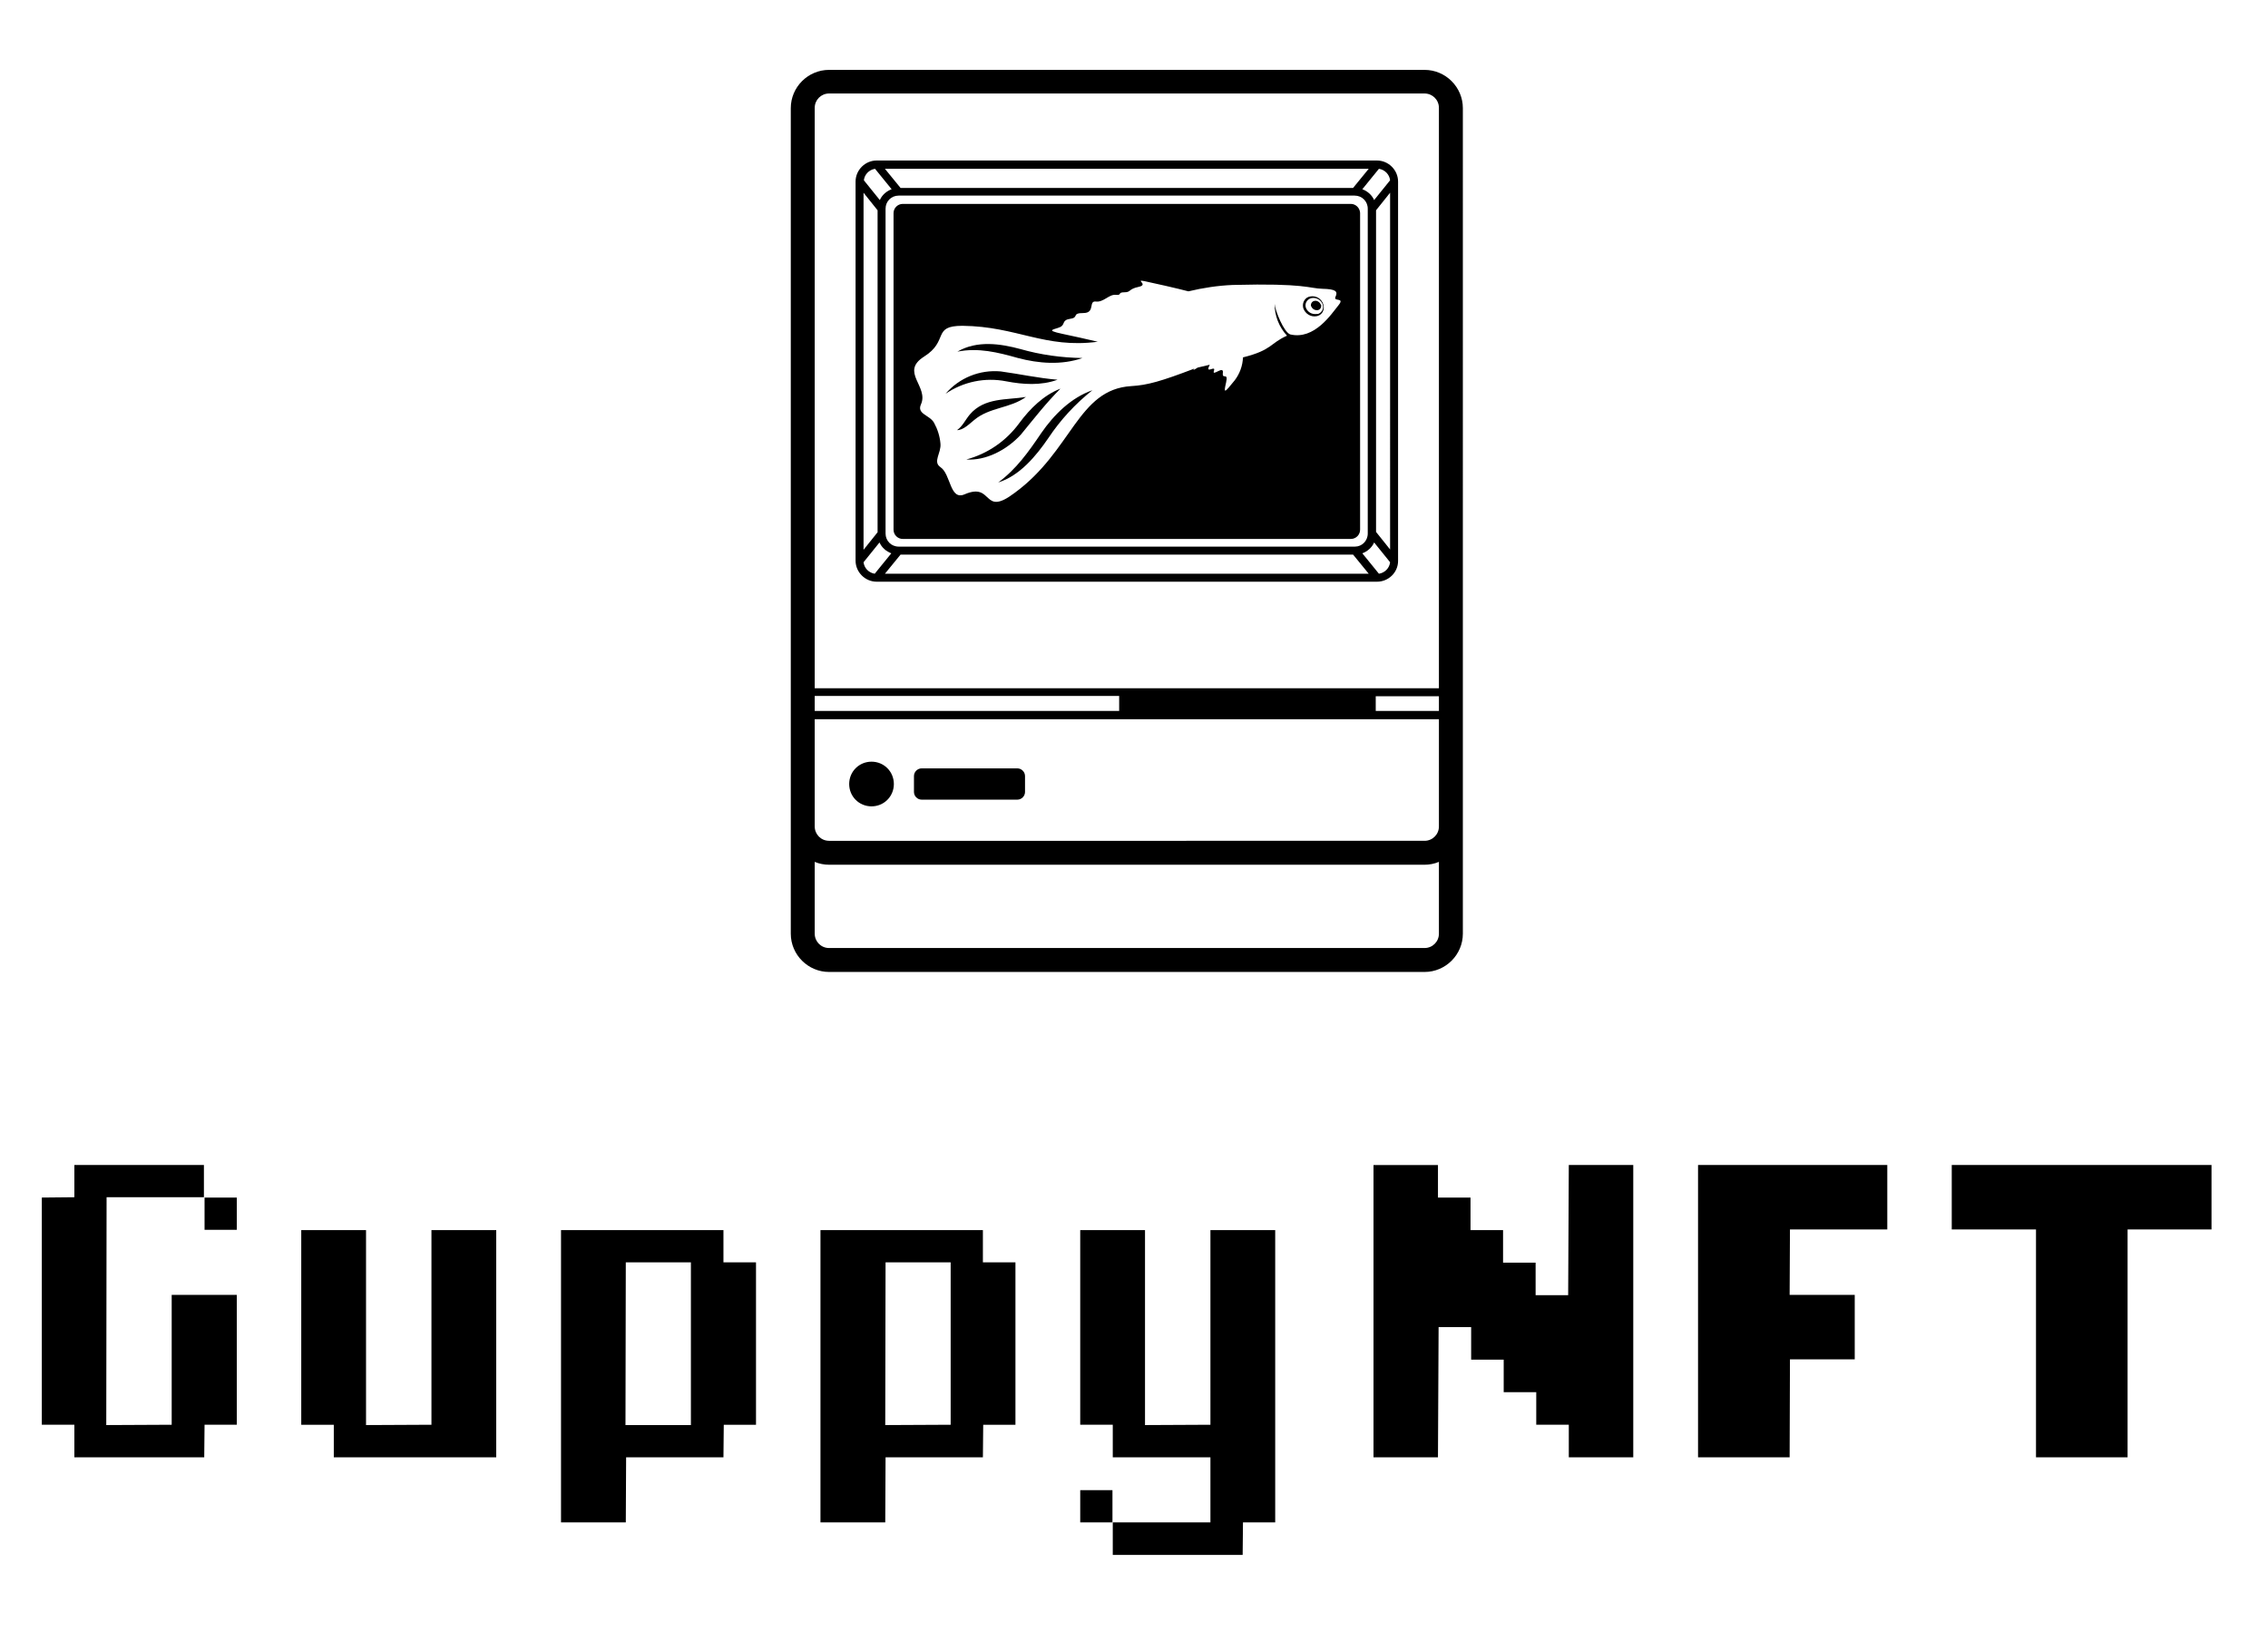 <?xml version="1.0" encoding="utf-8"?>
<!-- Generator: Adobe Illustrator 24.2.3, SVG Export Plug-In . SVG Version: 6.00 Build 0)  -->
<svg version="1.1" id="Layer_1" xmlns="http://www.w3.org/2000/svg" xmlns:xlink="http://www.w3.org/1999/xlink" x="0px" y="0px"
	 width="710.7px" height="511.1px" viewBox="0 0 710.7 511.1" style="enable-background:new 0 0 710.7 511.1;" xml:space="preserve"
	>
<path d="M326.3,135.7c-4,5.9-7.8,11.3-13.5,15.5c6.7-2.1,11.8-8.2,15.7-13.9c3.8-5.7,8.4-10.7,13.8-15
	C335.7,124.6,330.3,129.9,326.3,135.7z M319.9,136.2c4.1-5,7.9-9.9,12.4-14.4c-5.2,2-9.5,6.2-12.9,10.8c-4.1,5.6-9.9,9.6-16.6,11.4
	C308.9,144.4,315.4,141.1,319.9,136.2L319.9,136.2z M410.6,92.9c-1.5,0.2-2.5,1.7-2.3,3.2c0,0.2,0.1,0.3,0.1,0.5
	c0.6,1.7,2.3,2.8,4.1,2.5c1.5-0.2,2.5-1.6,2.3-3.1c0-0.2-0.1-0.3-0.1-0.5C414.2,93.6,412.4,92.6,410.6,92.9L410.6,92.9z M412.6,98.4
	c-1.5,0.2-2.9-0.6-3.4-2c-0.4-1.2,0.3-2.5,1.5-2.9c0.1,0,0.2-0.1,0.4-0.1c1.5-0.2,2.9,0.6,3.4,2.1c0.4,1.2-0.3,2.5-1.5,2.9
	C412.9,98.4,412.7,98.4,412.6,98.4L412.6,98.4z M411.9,94.3c-0.7,0.1-1.2,0.8-1.1,1.5c0,0.1,0,0.2,0.1,0.2c0.3,0.8,1.1,1.3,2,1.2
	c0.7-0.1,1.2-0.8,1.1-1.5c0-0.1,0-0.2-0.1-0.2C413.6,94.7,412.7,94.1,411.9,94.3L411.9,94.3z M319,112.2c6.4,1.7,13.6,2.3,20.2,0
	c-6.6-0.1-13.1-1-19.4-2.8c-6.3-1.7-13.6-2.8-19.8,0.8C306.6,108.9,312.6,110.4,319,112.2L319,112.2z M321.5,124.4
	c-6,1-13,0.1-17.6,5.5c-1.5,1.8-2.2,3.6-4,4.9c2,0,3.9-2,5.4-3.2C310.1,127.6,316.5,128,321.5,124.4L321.5,124.4z M315.3,119.5
	c5.2,1,10.9,1.4,16.1-0.5c-6.1-0.5-11.9-1.8-17.8-2.6c-6.6-0.6-13,2-17.3,7C301.9,119.6,308.7,118.2,315.3,119.5L315.3,119.5z
	 M423.3,63.9H282.9c-1.6,0-2.9,1.3-2.9,2.9v99.2c0,1.6,1.3,2.9,2.9,2.9h140.4c1.6,0,2.9-1.3,2.9-2.9V66.7
	C426.1,65.1,424.8,63.9,423.3,63.9L423.3,63.9z M419.4,95.7c-2.2,2.7-7.5,10.9-15.1,9.1c-2-0.7-4.7-7.4-4.9-9.6
	c0,3.7,1.4,7.3,3.9,10c-5.4,2.4-4.6,4.5-13.8,6.8l0,0c-0.1,2.6-1,5.1-2.6,7.2c-3.3,4.1-3.5,4.2-2.7,0.7s-1.3-0.7-1-3.1
	s-3.5,1.4-2.8-0.6s-3,1.4-1.3-1.9c-1.3,0.3-2.5,0.6-3.8,0.9c-1.1,0.7-1.8,1.1-1,0.3c-10.5,4-14.7,5.2-19.8,5.5
	c-16.8,1-18.5,20.3-36.6,33.5c-10.2,7.7-6.5-3.5-15.6,0.4c-4.7,2.1-4.3-6.3-7.6-8.5c-2.5-1.7,0.3-4.4,0-7.4c-0.2-2.3-0.9-4.5-2-6.5
	c-1.4-2.5-5.5-2.7-4.1-5.8c2.5-5.6-6.6-10.1,0.9-14.9c8-5,2.4-9.7,12.1-9.7c17.2,0.2,25.7,7.2,42.4,5c-3.7-0.9-7.5-1.7-11.2-2.5
	c-5.6-1.2-2.3-1.3-0.6-2.1s0.4-2.2,3.2-2.6s0.3-1.8,4.1-1.8s1.5-3.9,3.9-3.6s4.1-2.3,6.2-2.1s0.5-0.8,2.7-0.8s1.2-1,4.5-1.7
	s-1.3-2.4,1.8-1.8c2.5,0.5,10.8,2.4,13.8,3.2c4.6-1.1,9.2-1.8,13.9-2c22.9-0.6,23.9,1.1,28.1,1.2s4.9,0.8,4.1,2.5
	S421.6,93,419.4,95.7L419.4,95.7z M273.1,252.7c3.9,0,7-3.1,7-7s-3.1-7-7-7s-7,3.1-7,7S269.2,252.7,273.1,252.7z M438.1,175.8V56.9
	c0-3.6-3-6.6-6.6-6.6l0,0H274.7c-3.6,0-6.6,3-6.6,6.6v118.8c0,3.6,3,6.6,6.6,6.6h156.8C435.1,182.3,438.1,179.4,438.1,175.8
	L438.1,175.8z M432.1,179.8l-5.2-6.4c1.6-0.6,3-1.8,3.7-3.4l5,6.2C435.4,178,434,179.5,432.1,179.8L432.1,179.8z M424.6,171.3h-143
	c-2.3,0-4.1-1.8-4.1-4.1V65.4c0-2.3,1.8-4.1,4.1-4.1h142.9c2.3,0,4.1,1.8,4.1,4.1v101.8C428.6,169.5,426.8,171.3,424.6,171.3
	L424.6,171.3z M435.6,172.2l-4.4-5.5V65.9l4.4-5.5V172.2z M432.1,52.9c1.9,0.3,3.3,1.8,3.5,3.6l-5,6.2c-0.7-1.6-2.1-2.8-3.7-3.4
	L432.1,52.9z M428.9,52.9l-4.9,6H282.2l-4.9-6H428.9z M274.2,52.9l5.2,6.4c-1.6,0.6-3,1.8-3.7,3.4l-5-6.2
	C270.9,54.7,272.3,53.2,274.2,52.9L274.2,52.9z M270.6,60.4l4.4,5.5v100.9l-4.4,5.5L270.6,60.4z M274.1,179.8
	c-1.9-0.3-3.3-1.8-3.5-3.6l5-6.2c0.7,1.6,2.1,2.8,3.7,3.4L274.1,179.8z M277.3,179.8l4.9-6h141.8l4.9,6H277.3z M288.8,250.6h30
	c1.3,0,2.4-1.1,2.4-2.4c0,0,0,0,0,0v-5c0-1.3-1.1-2.4-2.4-2.4c0,0,0,0,0,0h-30c-1.3,0-2.4,1.1-2.4,2.4v5
	C286.4,249.5,287.5,250.6,288.8,250.6C288.8,250.6,288.8,250.6,288.8,250.6z M446.4,304.6c6.6,0,12-5.4,12-12V33.9
	c0-6.6-5.4-12-12-12H259.8c-6.6,0-12,5.4-12,12v258.7c0,6.6,5.4,12,12,12H446.4z M450.9,222.8h-19.8v-4.6h19.8V222.8z M255.3,33.8
	c0-2.5,2-4.5,4.5-4.5h186.6c2.5,0,4.5,2,4.5,4.5v181.9H255.3V33.8z M255.3,218.1h95.4v4.7h-95.4V218.1z M255.3,250.5v-25.1h195.6
	v33.6c0,2.5-2,4.5-4.5,4.5H259.8c-2.5,0-4.5-2-4.5-4.5l0,0V250.5z M255.3,292.6v-22.5c1.4,0.6,3,0.9,4.5,0.9h186.6
	c1.5,0,3.1-0.3,4.5-0.9v22.5c0,2.5-2,4.5-4.5,4.5H259.8C257.3,297.1,255.3,295.1,255.3,292.6L255.3,292.6z M53.8,446.5l-20.5,0.1
	l0.1-71.4h30.5v-10.1H23.3v10.1l-10.2,0.1v71.2h10.2v10.2h40.7l0.1-10.2h10.1v-40.7H53.8V446.5z M135.2,446.5l-20.5,0.1v-61.1H94.4
	v61h10.2v10.2h50.9v-71.2h-20.3L135.2,446.5z M226.7,385.5h-50.9v91.6h20.3l0.1-20.4h30.5l0.1-10.2h10.1v-50.9h-10.2V385.5z
	 M216.5,446.6l-20.5,0l0.1-51h20.4L216.5,446.6z M64.1,385.4h10.1v-10.1H64.1V385.4z M379.3,446.5l-20.5,0.1v-61.1h-20.3v61h10.2
	v10.2h30.6v20.4h-30.6v10.2h40.7l0.1-10.2h10.1v-91.6h-20.3L379.3,446.5z M338.5,477.1h10.1V467h-10.1V477.1z M491.4,405.9h-10.2
	v-10.2H471v-10.2h-10.2v-10.2h-10.2v-10.2h-20.2v91.6h20.2l0.2-40.8H461v10.2h10.2v10.2h10.2v10.2h10.2v10.2h20.2v-91.6h-20.2
	L491.4,405.9z M611.6,365.1v20.2h26.4v71.4h28.7v-71.4h26.3v-20.2H611.6z M308,385.5h-50.9v91.6h20.3l0.1-20.4H308l0.1-10.2h10.1
	v-50.9H308V385.5z M297.9,446.5l-20.5,0.1l0.1-51h20.4V446.5z M532.1,456.7h28.7l0.1-30.7h20.3v-20.2h-20.4l0.1-20.5h30.5v-20.2
	h-59.3V456.7z"/>
</svg>
